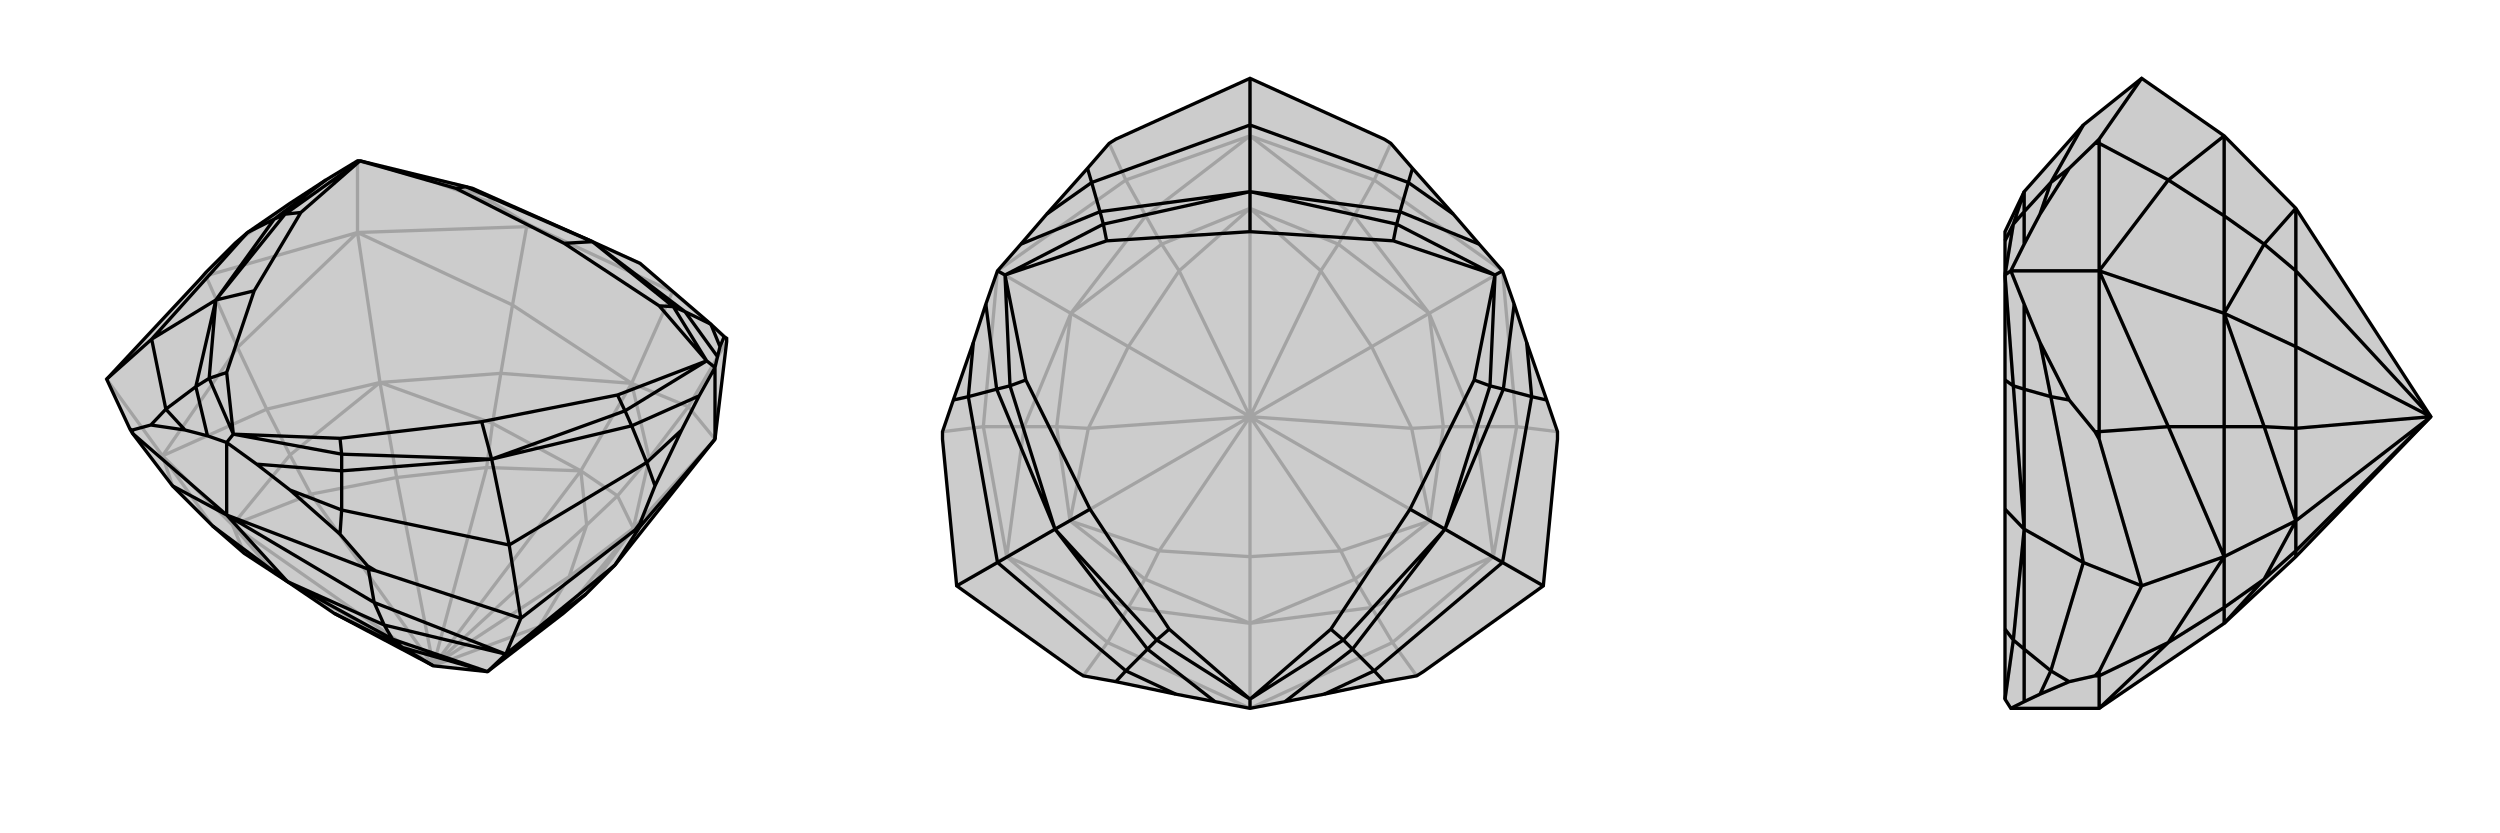 <svg xmlns="http://www.w3.org/2000/svg" viewBox="0 0 3000 1000">
    <g stroke="currentColor" stroke-width="4" fill="none" transform="translate(20 -41)">
        <path fill="currentColor" stroke="none" fill-opacity=".2" d="M833,430L849,445L852,447L852,451L838,568L718,719L683,754L656,777L565,847L500,840L381,777L325,739L273,705L235,672L187,624L139,561L136,556L108,496L220,376L227,368L262,333L277,320L328,285L371,257L409,234L412,234L539,265L547,267L691,331L748,357z" />
<path stroke-opacity=".2" d="M748,357L787,391M565,276L573,285M748,357L565,276M565,276L500,259M565,276L547,267M547,267L452,245M787,391L850,445M806,529L852,451M787,391L622,314M595,407L612,313M787,391L738,501M265,458L227,372M108,496L175,588M838,568L806,529M838,568L740,675M409,320L595,407M409,320L265,458M409,320L436,500M806,529L738,501M806,529L759,591M738,501L595,407M595,407L581,489M265,458L175,588M265,458L300,532M175,588L187,624M683,754L740,675M759,591L740,675M581,489L436,500M300,532L436,500M738,501L759,591M759,591L721,636M738,501L581,489M581,489L571,549M738,501L677,606M175,588L300,532M300,532L328,587M175,588L235,672M175,588L259,671M740,675L656,777M740,675L721,636M740,675L663,733M436,500L571,549M436,500L328,587M436,500L456,614M656,777L627,793M721,636L677,606M721,636L684,671M571,549L677,606M571,549L564,602M328,587L259,671M328,587L353,634M273,705L259,671M663,733L627,793M663,733L684,671M663,733L500,840M564,602L456,614M456,614L353,634M500,840L456,614M565,847L627,793M627,793L500,840M677,606L684,671M684,671L500,840M677,606L564,602M500,840L564,602M677,606L500,840M259,671L353,634M500,840L353,634M259,671L309,729M500,840L309,729M259,671L500,840M573,285L612,309M573,285L500,259M500,259L452,245M452,245L409,234M409,320L612,313M262,333L328,285M409,320L227,372M409,320L409,234M622,314L612,309M622,314L612,313M612,313L612,309M850,445L852,447M850,445L852,451M220,376L227,372M227,372L227,368" />
<path d="M833,430L849,445L852,447L852,451L838,568L718,719L683,754L656,777L565,847L500,840L381,777L325,739L273,705L235,672L187,624L139,561L136,556L108,496L220,376L227,368L262,333L277,320L328,285L371,257L409,234L412,234L539,265L547,267L691,331L748,357z" />
<path d="M591,695L605,783M162,448L108,496M756,596L766,624M390,653L388,682M179,532L161,551M591,695L756,596M591,695L390,653M591,695L570,592M162,448L179,532M162,448L277,320M162,448L239,401M833,430L844,457M833,430L802,415M756,596L798,557M756,596L738,552M390,653L328,629M390,653L390,606M179,532L202,557M179,532L215,505M277,320L309,304M691,331L802,415M738,552L570,592M570,592L390,606M239,401L215,505M239,401L309,304M802,415L841,469M802,415L788,409M738,552L819,516M738,552L730,534M828,474L838,482M390,606L288,598M390,606L390,586M215,505L229,564M215,505L231,495M260,562L252,572M309,304L371,257M309,304L322,298M691,331L788,409M570,592L730,534M570,592L390,586M570,592L558,547M239,401L231,495M239,401L322,298M239,401L285,390M691,331L539,265M691,331L657,333M788,409L828,474M788,409L771,408M730,534L828,474M730,534L721,515M390,586L260,562M390,586L388,567M231,495L260,562M231,495L252,488M322,298L412,234M322,298L341,296M539,265L527,267M657,333L771,408M558,547L721,515M558,547L388,567M285,390L252,488M285,390L341,296M657,333L527,267M828,474L771,408M828,474L721,515M260,562L388,567M260,562L252,488M412,234L341,296M412,234L527,267M605,783L431,726M429,764L422,724M605,783L742,677M718,719L748,673M605,783L587,826M252,659L429,764M252,659L187,624M252,659L325,739M429,764L587,826M429,764L441,791M718,719L587,826M441,791L325,739M235,672L325,739M587,826L441,791M441,791L451,808M587,826L683,754M587,826L565,847M325,739L451,808M451,808L565,847M451,808L463,818M463,818L381,777M565,847L463,818M463,818L500,840M849,445L844,457M844,457L841,469M841,469L838,482M766,624L748,669M766,624L798,557M798,557L819,516M838,482L819,516M838,568L748,673M838,568L838,482M388,682L421,720M388,682L328,629M328,629L288,598M288,598L252,572M252,659L422,724M161,551L139,557M161,551L202,557M202,557L229,564M229,564L252,572M252,659L139,561M252,659L252,572M742,677L748,669M742,677L748,673M748,673L748,669M431,726L421,720M431,726L422,724M422,724L421,720M136,556L139,557M139,561L139,557" />
    </g>
    <g stroke="currentColor" stroke-width="4" fill="none" transform="translate(1000 0)">
        <path fill="currentColor" stroke="none" fill-opacity=".2" d="M869,527L869,518L856,480L832,411L817,365L803,325L775,293L744,257L695,202L669,172L661,167L500,94L339,167L331,172L305,202L256,257L225,293L197,325L183,365L168,411L144,480L131,518L131,527L148,703L292,806L300,811L339,818L411,833L458,842L500,850L542,842L589,833L661,818L700,811L708,806L852,703z" />
<path stroke-opacity=".2" d="M671,771L700,811M820,512L869,518M852,703L792,668M649,216L669,172M351,216L331,172M500,94L500,163M180,512L131,518M329,771L300,811M148,703L208,668M500,850L671,771M803,325L820,512M803,325L649,216M803,325L715,376M197,325L351,216M197,325L180,512M197,325L285,376M500,850L329,771M500,850L500,748M671,771L792,668M671,771L646,729M820,512L792,668M820,512L771,512M649,216L500,163M649,216L625,259M500,163L351,216M351,216L375,259M180,512L208,668M180,512L229,512M208,668L329,771M329,771L354,729M646,729L500,748M771,512L715,376M625,259L715,376M375,259L285,376M229,512L285,376M354,729L500,748M792,668L646,729M646,729L626,695M792,668L771,512M771,512L732,512M792,668L716,625M500,163L625,259M625,259L606,293M500,163L375,259M375,259L394,293M500,163L500,250M208,668L229,512M229,512L268,512M208,668L354,729M354,729L374,695M208,668L284,625M500,748L626,695M715,376L732,512M715,376L606,293M715,376L646,416M285,376L394,293M285,376L268,512M285,376L354,416M500,748L374,695M500,748L500,668M626,695L716,625M626,695L609,661M732,512L716,625M732,512L694,514M606,293L500,250M606,293L585,325M394,293L500,250M394,293L415,325M268,512L284,625M268,512L306,514M374,695L284,625M374,695L391,661M609,661L500,668M646,416L694,514M646,416L585,325M646,416L500,500M415,325L354,416M354,416L306,514M500,500L354,416M500,668L391,661M500,500L500,668M716,625L609,661M609,661L500,500M716,625L694,514M694,514L500,500M716,625L500,500M500,250L585,325M585,325L500,500M500,250L415,325M500,500L415,325M500,250L500,500M284,625L306,514M500,500L306,514M284,625L391,661M500,500L391,661M284,625L500,500" />
<path d="M869,527L869,518L856,480L832,411L817,365L803,325L775,293L744,257L695,202L669,172L661,167L500,94L339,167L331,172L305,202L256,257L225,293L197,325L183,365L168,411L144,480L131,518L131,527L148,703L292,806L300,811L339,818L411,833L458,842L500,850L542,842L589,833L661,818L700,811L708,806L852,703z" />
<path d="M803,675L852,703M197,675L148,703M500,150L500,94M690,219L695,202M838,476L856,480M649,805L661,818M351,805L339,818M162,476L144,480M310,219L305,202M500,150L690,219M803,675L838,476M803,675L649,805M803,675L734,635M197,675L351,805M197,675L162,476M197,675L266,635M500,150L310,219M500,150L500,230M690,219L744,257M690,219L680,254M838,476L832,411M838,476L804,467M649,805L589,833M649,805L623,779M351,805L411,833M351,805L377,779M162,476L168,411M162,476L196,467M310,219L256,257M310,219L320,254M500,230L680,254M804,467L734,635M734,635L623,779M266,635L377,779M266,635L196,467M500,230L320,254M680,254L775,293M680,254L676,269M804,467L817,365M804,467L788,463M794,330L803,325M623,779L542,842M623,779L612,768M377,779L458,842M377,779L388,768M500,839L500,850M196,467L183,365M196,467L212,463M320,254L225,293M320,254L324,269M206,330L197,325M500,230L676,269M734,635L788,463M734,635L612,768M734,635L692,611M266,635L388,768M266,635L212,463M266,635L308,611M500,230L324,269M500,230L500,278M676,269L794,330M676,269L672,289M788,463L794,330M788,463L769,456M612,768L500,839M612,768L597,755M388,768L500,839M388,768L403,755M212,463L206,330M212,463L231,456M324,269L206,330M324,269L328,289M500,278L672,289M692,611L769,456M692,611L597,755M308,611L403,755M308,611L231,456M500,278L328,289M794,330L672,289M794,330L769,456M500,839L597,755M500,839L403,755M206,330L231,456M206,330L328,289" />
    </g>
    <g stroke="currentColor" stroke-width="4" fill="none" transform="translate(2000 0)">
        <path fill="currentColor" stroke="none" fill-opacity=".2" d="M429,230L406,278L406,289L406,330L406,456L406,611L406,755L406,839L413,850L519,850L669,748L755,668L917,500L755,250L669,163L570,94L500,150z" />
<path stroke-opacity=".2" d="M500,675L570,703M461,805L483,818M461,476L483,480M461,219L483,202M500,675L461,805M500,675L461,476M500,675L429,635M500,150L461,219M461,805L448,833M461,805L429,779M461,476L448,411M461,476L429,467M461,219L448,257M461,219L429,254M429,635L429,779M429,635L429,467M429,230L429,254M429,779L429,842M429,779L416,768M429,467L429,365M429,467L416,463M429,254L429,293M429,254L416,269M406,330L413,325M429,635L416,768M429,635L416,463M429,635L406,611M429,230L416,269M416,768L406,839M416,768L406,755M416,463L406,330M416,463L406,456M416,269L406,330M416,269L406,289M570,94L519,167M602,216L519,172M570,703L519,527M602,512L519,518M570,703L519,806M602,771L519,811M570,703L669,668M519,325L602,216M519,325L602,512M519,325L669,376M519,850L602,771M669,163L602,216M602,216L669,259M602,512L669,668M602,512L669,512M669,668L602,771M602,771L669,729M669,259L669,376M669,512L669,376M669,729L669,748M669,163L669,259M669,259L717,293M669,668L669,512M669,512L717,512M669,668L669,729M669,729L717,695M669,668L755,625M669,376L717,293M669,376L717,512M669,376L755,416M669,748L717,695M717,293L755,250M717,293L755,325M717,512L755,625M717,512L755,514M717,695L755,625M717,695L755,661M755,325L755,416M755,416L755,514M917,500L755,416M755,668L755,661M755,250L755,325M917,500L755,325M755,625L755,514M917,500L755,514M755,625L755,661M917,500L755,661M755,625L917,500M483,202L514,172M483,202L448,257M448,257L429,293M429,293L413,325M519,325L519,172M483,818L514,811M483,818L448,833M448,833L429,842M429,842L413,850M519,850L519,811M483,480L514,518M483,480L448,411M448,411L429,365M413,325L429,365M519,325L519,518M519,325L413,325M519,167L514,172M519,167L519,172M519,172L514,172M519,806L514,811M519,806L519,811M519,811L514,811M519,527L514,518M519,527L519,518M519,518L514,518" />
<path d="M429,230L406,278L406,289L406,330L406,456L406,611L406,755L406,839L413,850L519,850L669,748L755,668L917,500L755,250L669,163L570,94L500,150z" />
<path d="M500,675L570,703M461,219L483,202M461,476L483,480M461,805L483,818M500,150L461,219M500,675L461,476M500,675L461,805M500,675L429,635M461,219L448,257M461,219L429,254M461,476L448,411M461,476L429,467M461,805L448,833M461,805L429,779M429,230L429,254M429,467L429,635M429,635L429,779M429,254L429,293M429,254L416,269M429,467L429,365M429,467L416,463M406,330L413,325M429,779L429,842M429,779L416,768M429,230L416,269M429,635L416,463M429,635L416,768M429,635L406,611M416,269L406,330M416,269L406,289M416,463L406,330M416,463L406,456M416,768L406,839M416,768L406,755M570,703L519,806M602,771L519,811M570,703L519,527M602,512L519,518M570,703L669,668M570,94L519,167M602,216L519,172M519,850L602,771M519,325L602,512M519,325L602,216M519,325L669,376M602,771L669,668M602,771L669,729M602,512L669,668M602,512L669,512M602,216L669,163M602,216L669,259M669,729L669,748M669,512L669,376M669,259L669,376M669,668L669,729M669,729L717,695M669,668L669,512M669,512L717,512M669,668L755,625M669,163L669,259M669,259L717,293M669,748L717,695M669,376L717,512M669,376L717,293M669,376L755,416M717,695L755,625M717,695L755,661M717,512L755,625M717,512L755,514M717,293L755,250M717,293L755,325M755,661L755,668M755,416L755,514M755,416L755,325M755,416L917,500M755,625L755,661M755,661L917,500M755,625L755,514M755,514L917,500M755,625L917,500M755,250L755,325M755,325L917,500M483,202L514,172M483,202L448,257M448,257L429,293M429,293L413,325M519,325L519,172M483,480L514,518M483,480L448,411M448,411L429,365M413,325L429,365M519,325L519,518M519,325L413,325M483,818L514,811M483,818L448,833M448,833L429,842M429,842L413,850M519,850L519,811M519,167L514,172M519,167L519,172M519,172L514,172M519,527L514,518M519,527L519,518M519,518L514,518M519,806L514,811M519,806L519,811M519,811L514,811" />
    </g>
</svg>